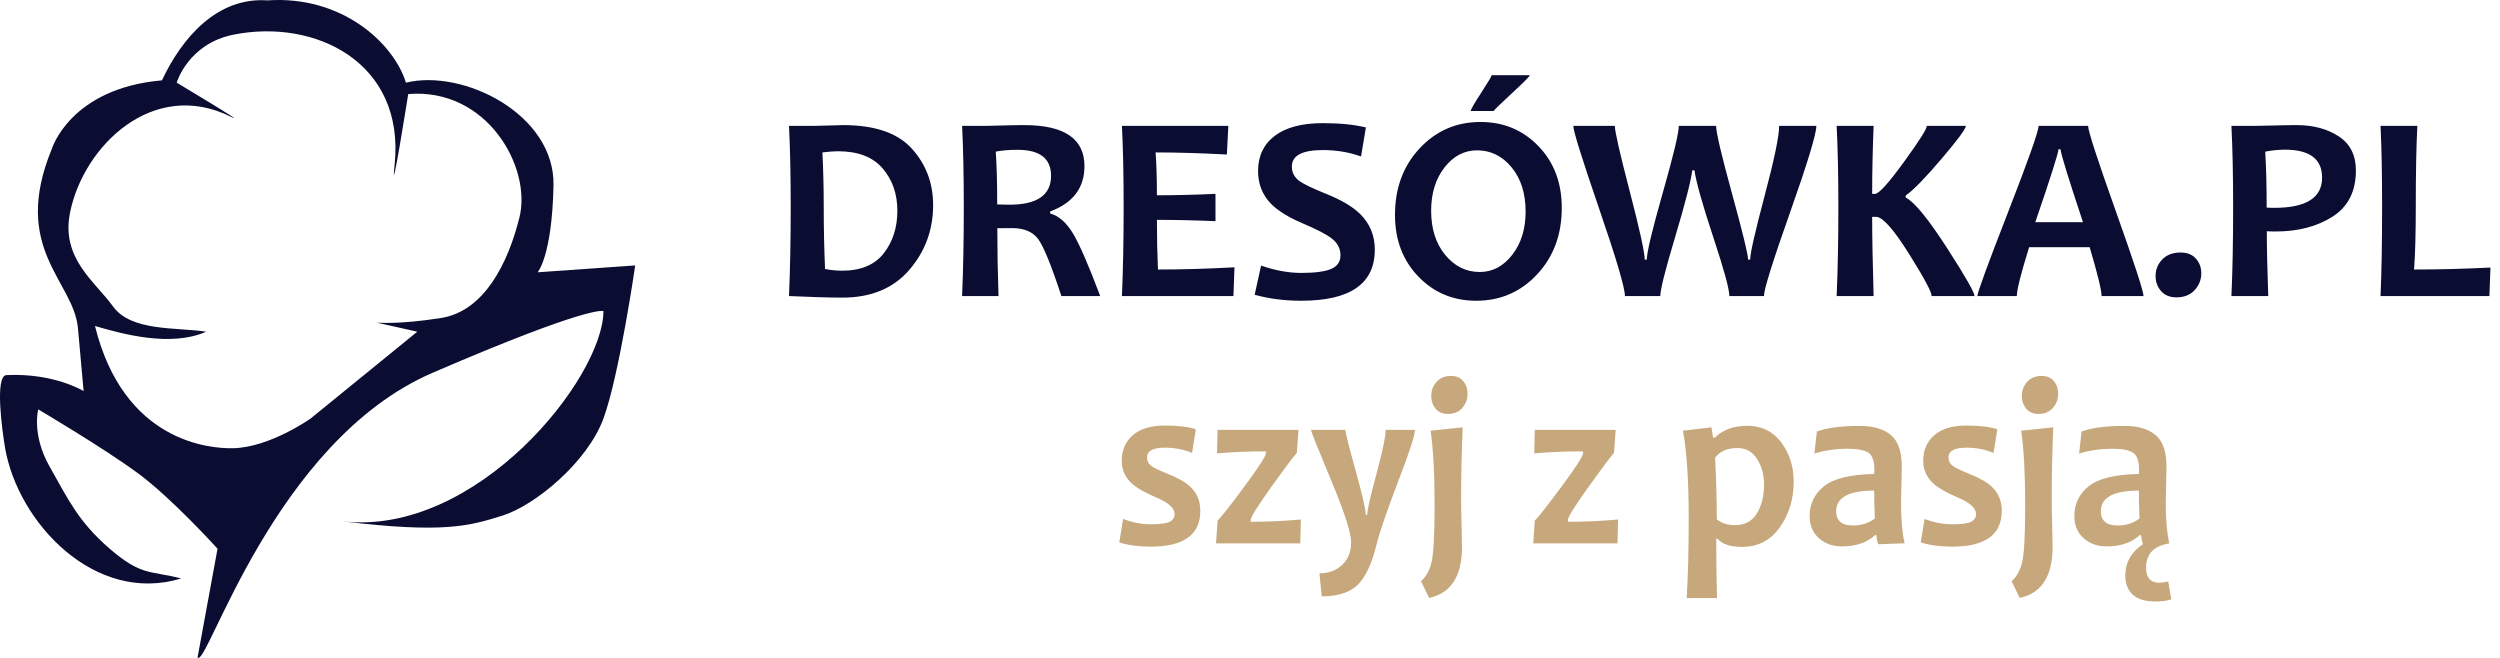 <svg width="456" height="120" viewBox="0 0 456 120" fill="none" xmlns="http://www.w3.org/2000/svg">
<path d="M36.037 119.909C37.69 122.199 49.913 80.504 78.908 67.994C107.909 55.49 110.07 56.747 110.07 56.747C110.007 68.981 86.912 97.903 62.455 95.091C81.029 97.329 85.624 95.929 91.633 94.052C97.642 92.176 107.168 84.257 110.07 76.338C112.966 68.419 115.862 48.415 115.862 48.415L98.058 49.666C98.058 49.666 100.686 46.803 100.96 33.828C101.228 20.854 84.512 12.522 74.045 15.075C71.788 7.822 62.335 -0.866 48.79 0.07C39.691 -0.556 33.26 6.737 29.538 14.656C12.782 16.12 9.453 27.16 9.453 27.16C1.933 45.42 13.432 51.181 14.219 59.869L15.251 71.334C15.251 71.334 9.869 68 1.175 68.419C-0.997 68.522 0.411 78.668 0.918 81.657C3.262 95.338 17.315 110.32 33.055 105.512C27.297 104.031 25.815 105.093 20.017 100.095C14.225 95.097 12.355 90.925 9.042 85.089C5.73 79.253 6.973 74.668 6.973 74.668C6.973 74.668 18.979 81.755 25.188 86.34C31.402 90.925 39.68 100.089 39.68 100.089L36.037 119.909ZM37.61 60.5C32.228 59.668 23.945 60.5 20.633 55.915C17.326 51.33 11.112 47.164 12.765 38.826C15.205 26.558 28.021 14.209 42.165 21.324C45.477 22.994 32.228 15.075 32.228 15.075C32.228 15.075 34.298 7.988 42.576 6.324C57.364 3.346 73.943 11.282 71.976 30.075C71.149 37.994 74.461 17.158 74.461 17.158C88.817 15.965 97.02 30.5 94.746 39.664C92.676 47.996 88.332 56.747 80.465 57.998C72.597 59.249 68.663 58.836 68.663 58.836L76.115 60.5L56.657 76.338C56.657 76.338 49.252 81.583 42.581 81.755C38.129 81.864 22.537 80.55 17.326 59.462C22.286 60.913 31.162 63.375 37.61 60.5ZM38.437 87.585L43.408 95.923C43.408 95.923 45.477 90.506 50.033 85.921C54.588 81.336 38.437 87.585 38.437 87.585Z" fill="#0A0D31"/>
<path fill-rule="evenodd" clip-rule="evenodd" d="M218.937 93.166C218.937 97.526 215.929 99.707 209.911 99.707C207.716 99.707 205.798 99.452 204.158 98.943L204.849 94.648C206.543 95.302 208.231 95.629 209.911 95.629C211.538 95.629 212.666 95.484 213.296 95.193C213.926 94.903 214.241 94.416 214.241 93.732C214.241 92.671 213.103 91.661 210.826 90.702C208.834 89.859 207.384 89.03 206.476 88.216C205.229 87.082 204.605 85.694 204.605 84.052C204.605 82.118 205.276 80.563 206.618 79.386C207.96 78.209 209.911 77.62 212.473 77.62C214.872 77.62 216.755 77.845 218.124 78.296L217.433 82.613C215.902 81.973 214.248 81.653 212.473 81.653C210.304 81.653 209.22 82.249 209.22 83.441C209.22 84.052 209.451 84.542 209.911 84.913C210.372 85.284 211.314 85.752 212.737 86.319C214.702 87.09 216.132 87.882 217.027 88.696C218.301 89.859 218.937 91.349 218.937 93.166ZM237.274 94.757L237.173 99.118H221.804L222.088 94.953C222.766 94.299 224.359 92.279 226.866 88.892C229.549 85.273 230.891 83.201 230.891 82.678V82.329C227.665 82.329 224.697 82.453 221.987 82.7L222.088 78.405H236.847L236.542 82.591C235.689 83.594 234.164 85.629 231.968 88.696C229.407 92.272 228.126 94.321 228.126 94.844V95.171C231.203 95.171 234.252 95.033 237.274 94.757ZM258.091 78.405C258.091 79.35 257.122 82.344 255.184 87.388C252.975 93.187 251.613 97.141 251.098 99.249C250.217 102.883 249.031 105.39 247.541 106.771C246.104 108.108 243.949 108.777 241.076 108.777L240.669 104.569C242.35 104.569 243.732 104.056 244.816 103.032C245.901 102.007 246.443 100.637 246.443 98.922C246.443 97.192 245.223 93.409 242.784 87.573C240.344 81.737 239.124 78.681 239.124 78.405H245.406C245.406 78.913 246.023 81.377 247.256 85.796C248.489 90.215 249.106 92.918 249.106 93.907H249.39C249.39 93.064 249.95 90.575 251.068 86.439C252.186 82.304 252.745 79.626 252.745 78.405H258.091ZM266.792 77.947C266.602 82.351 266.508 86.726 266.508 91.072C266.508 92.206 266.535 93.765 266.589 95.749C266.643 97.733 266.67 99.06 266.67 99.728C266.67 105.092 264.671 108.203 260.673 109.06L259.189 106.008C260.151 105.179 260.805 103.962 261.151 102.356C261.496 100.749 261.669 97.366 261.669 92.206C261.669 86.348 261.425 81.799 260.937 78.557L266.792 77.947ZM267.687 71.798C267.687 72.787 267.368 73.652 266.731 74.393C266.094 75.134 265.213 75.505 264.088 75.505C263.14 75.505 262.398 75.185 261.862 74.546C261.327 73.906 261.059 73.136 261.059 72.234C261.059 71.246 261.378 70.388 262.015 69.662C262.652 68.935 263.54 68.571 264.678 68.571C265.64 68.571 266.382 68.888 266.904 69.52C267.426 70.152 267.687 70.912 267.687 71.798ZM295.131 94.757L295.029 99.118H279.661L279.945 94.953C280.623 94.299 282.215 92.279 284.722 88.892C287.406 85.273 288.748 83.201 288.748 82.678V82.329C285.522 82.329 282.554 82.453 279.843 82.7L279.945 78.405H294.704L294.399 82.591C293.545 83.594 292.021 85.629 289.825 88.696C287.264 92.272 285.983 94.321 285.983 94.844V95.171C289.059 95.171 292.109 95.033 295.131 94.757ZM327.17 87.867C327.17 91.022 326.329 93.791 324.649 96.174C322.968 98.558 320.671 99.75 317.757 99.75C315.589 99.75 314.098 99.256 313.285 98.267H313.041C313.041 101.829 313.088 105.434 313.183 109.082H307.654C307.898 104.91 308.02 100.099 308.02 94.648C308.02 87.613 307.667 82.249 306.962 78.557L312.167 77.947L312.472 79.822H312.797C314.247 78.383 316.219 77.663 318.713 77.663C321.315 77.663 323.375 78.67 324.893 80.683C326.411 82.696 327.17 85.091 327.17 87.867ZM321.762 88.434C321.762 86.603 321.335 85.026 320.481 83.703C319.628 82.38 318.448 81.719 316.944 81.719C315.074 81.719 313.705 82.308 312.838 83.485C313.041 87.569 313.143 91.312 313.143 94.714C313.996 95.426 315.101 95.782 316.456 95.782C318.259 95.782 319.594 95.066 320.461 93.634C321.328 92.203 321.762 90.469 321.762 88.434ZM347.397 99.096L342.599 99.27C342.383 98.66 342.274 98.108 342.274 97.613H342.01C340.519 98.98 338.506 99.663 335.972 99.663C334.278 99.663 332.872 99.158 331.754 98.148C330.636 97.137 330.077 95.796 330.077 94.125C330.077 91.915 330.947 90.106 332.689 88.696C334.43 87.286 337.483 86.537 341.847 86.45C341.874 86.189 341.888 85.941 341.888 85.709C341.888 84.139 341.536 83.103 340.831 82.602C340.126 82.1 338.832 81.85 336.948 81.85C334.901 81.85 332.902 82.14 330.951 82.722L331.398 78.71C333.241 78.027 335.843 77.685 339.204 77.685C341.658 77.685 343.551 78.237 344.886 79.342C346.221 80.447 346.889 82.38 346.889 85.142C346.889 85.752 346.865 86.864 346.818 88.478C346.77 90.091 346.747 91.167 346.747 91.705C346.747 94.714 346.963 97.177 347.397 99.096ZM341.969 94.561C341.888 92.599 341.847 90.905 341.847 89.481C337.226 89.481 334.915 90.738 334.915 93.253C334.915 94.983 335.931 95.847 337.964 95.847C339.564 95.847 340.899 95.419 341.969 94.561ZM365.124 93.166C365.124 97.526 362.115 99.707 356.098 99.707C353.902 99.707 351.985 99.452 350.345 98.943L351.036 94.648C352.73 95.302 354.417 95.629 356.098 95.629C357.724 95.629 358.853 95.484 359.483 95.193C360.113 94.903 360.428 94.416 360.428 93.732C360.428 92.671 359.29 91.661 357.013 90.702C355.02 89.859 353.57 89.03 352.662 88.216C351.415 87.082 350.792 85.694 350.792 84.052C350.792 82.118 351.463 80.563 352.805 79.386C354.146 78.209 356.098 77.62 358.659 77.62C361.058 77.62 362.942 77.845 364.311 78.296L363.62 82.613C362.088 81.973 360.435 81.653 358.659 81.653C356.491 81.653 355.407 82.249 355.407 83.441C355.407 84.052 355.637 84.542 356.098 84.913C356.559 85.284 357.501 85.752 358.924 86.319C360.889 87.09 362.319 87.882 363.213 88.696C364.487 89.859 365.124 91.349 365.124 93.166ZM374.516 77.947C374.326 82.351 374.231 86.726 374.231 91.072C374.231 92.206 374.259 93.765 374.313 95.749C374.367 97.733 374.394 99.06 374.394 99.728C374.394 105.092 372.395 108.203 368.397 109.06L366.913 106.008C367.875 105.179 368.529 103.962 368.875 102.356C369.22 100.749 369.393 97.366 369.393 92.206C369.393 86.348 369.149 81.799 368.661 78.557L374.516 77.947ZM375.411 71.798C375.411 72.787 375.092 73.652 374.455 74.393C373.818 75.134 372.937 75.505 371.812 75.505C370.864 75.505 370.122 75.185 369.586 74.546C369.051 73.906 368.783 73.136 368.783 72.234C368.783 71.246 369.102 70.388 369.739 69.662C370.376 68.935 371.263 68.571 372.402 68.571C373.364 68.571 374.106 68.888 374.628 69.52C375.15 70.152 375.411 70.912 375.411 71.798ZM395.679 99.118C392.86 99.569 391.45 101.037 391.45 103.522C391.45 105.368 392.257 106.291 393.869 106.291C394.29 106.291 394.825 106.218 395.475 106.073L396.045 109.322C395.204 109.583 394.262 109.714 393.219 109.714C391.281 109.714 389.868 109.285 388.98 108.428C388.093 107.57 387.649 106.429 387.649 105.005C387.649 102.621 388.726 100.702 390.881 99.249C390.664 98.653 390.556 98.108 390.556 97.613H390.291C388.801 98.98 386.788 99.663 384.254 99.663C382.56 99.663 381.154 99.158 380.035 98.148C378.917 97.137 378.358 95.796 378.358 94.125C378.358 91.915 379.229 90.106 380.971 88.696C382.712 87.286 385.765 86.537 390.129 86.45C390.156 86.189 390.17 85.941 390.17 85.709C390.17 84.139 389.817 83.103 389.112 82.602C388.408 82.1 387.113 81.85 385.23 81.85C383.183 81.85 381.184 82.14 379.232 82.722L379.68 78.71C381.523 78.027 384.125 77.685 387.486 77.685C389.939 77.685 391.833 78.237 393.168 79.342C394.503 80.447 395.17 82.38 395.17 85.142C395.17 85.752 395.147 86.864 395.099 88.478C395.052 90.091 395.028 91.167 395.028 91.705C395.028 94.714 395.245 97.185 395.679 99.118ZM390.251 94.561C390.169 92.599 390.129 90.905 390.129 89.481C385.507 89.481 383.197 90.738 383.197 93.253C383.197 94.983 384.213 95.847 386.246 95.847C387.845 95.847 389.18 95.419 390.251 94.561Z" fill="#C6A87C"/>
<path fill-rule="evenodd" clip-rule="evenodd" d="M170.203 37.408C170.203 41.922 168.753 45.862 165.854 49.231C162.954 52.6 158.891 54.285 153.665 54.285C151.307 54.285 148.057 54.19 143.915 53.999C144.122 49.2 144.225 43.789 144.225 37.766C144.225 31.981 144.122 27.047 143.915 22.963H148.097C148.782 22.963 149.802 22.939 151.156 22.892C152.51 22.844 153.395 22.82 153.809 22.82C159.56 22.82 163.731 24.25 166.32 27.111C168.909 29.971 170.203 33.404 170.203 37.408ZM163.679 38.433C163.679 35.382 162.787 32.812 161.002 30.722C159.218 28.632 156.493 27.587 152.829 27.587C152.144 27.587 151.204 27.659 150.009 27.802C150.168 30.98 150.248 34.301 150.248 37.766C150.248 41.564 150.328 45.33 150.487 49.065C151.522 49.271 152.558 49.374 153.594 49.374C157.019 49.374 159.556 48.314 161.205 46.192C162.854 44.071 163.679 41.484 163.679 38.433ZM200.674 53.999H193.6C191.751 48.373 190.334 44.901 189.346 43.582C188.358 42.263 186.765 41.604 184.566 41.604C183.642 41.604 182.758 41.612 181.913 41.627C181.913 45.712 181.985 49.835 182.128 53.999H175.485C175.692 49.2 175.795 43.789 175.795 37.766C175.795 31.981 175.692 27.047 175.485 22.963H179.619C180.097 22.963 181.097 22.939 182.618 22.892C184.14 22.844 185.546 22.82 186.836 22.82C194.149 22.82 197.806 25.315 197.806 30.305C197.806 34.262 195.719 37.019 191.544 38.576V38.934C193.154 39.379 194.564 40.63 195.774 42.688C196.985 44.746 198.618 48.516 200.674 53.999ZM191.712 32.069C191.712 28.906 189.672 27.325 185.594 27.325C184.096 27.325 182.774 27.436 181.627 27.659C181.802 30.122 181.889 33.332 181.889 37.289C182.766 37.321 183.507 37.337 184.112 37.337C189.178 37.337 191.712 35.581 191.712 32.069ZM225.169 48.755L224.978 53.999H204.641C204.848 49.2 204.951 43.789 204.951 37.766C204.951 31.981 204.848 27.047 204.641 22.963H224.046L223.783 28.183C219.004 27.929 214.67 27.802 210.783 27.802C210.942 30.011 211.022 32.617 211.022 35.62C214.351 35.62 217.912 35.533 221.704 35.358V40.34C217.976 40.181 214.415 40.102 211.022 40.102C211.022 43.328 211.085 46.347 211.213 49.16C215.578 49.16 220.23 49.025 225.169 48.755ZM250.765 45.537C250.765 51.75 246.288 54.857 237.334 54.857C234.291 54.857 231.463 54.492 228.85 53.761L230.021 48.445C232.602 49.335 235.039 49.78 237.334 49.78C239.883 49.78 241.715 49.533 242.83 49.041C243.946 48.548 244.503 47.722 244.503 46.562C244.503 45.354 243.977 44.337 242.926 43.511C242.018 42.78 240.178 41.826 237.405 40.65C234.888 39.569 233.016 38.394 231.789 37.122C230.244 35.517 229.471 33.539 229.471 31.187C229.471 28.453 230.487 26.316 232.518 24.775C234.55 23.233 237.469 22.462 241.277 22.462C244.4 22.462 247.021 22.725 249.14 23.249L248.255 28.541C246.104 27.762 243.778 27.373 241.277 27.373C237.517 27.373 235.637 28.374 235.637 30.376C235.637 31.441 236.075 32.307 236.951 32.975C237.716 33.547 239.381 34.349 241.946 35.382C244.671 36.479 246.71 37.686 248.064 39.005C249.864 40.769 250.765 42.947 250.765 45.537ZM284.868 37.909C284.868 42.788 283.37 46.832 280.375 50.042C277.379 53.252 273.675 54.857 269.262 54.857C265.056 54.857 261.535 53.383 258.699 50.435C255.863 47.487 254.445 43.741 254.445 39.196C254.445 34.317 255.943 30.273 258.938 27.063C261.933 23.853 265.637 22.248 270.051 22.248C274.257 22.248 277.778 23.718 280.614 26.658C283.45 29.598 284.868 33.348 284.868 37.909ZM278.272 38.6C278.272 35.279 277.419 32.585 275.715 30.519C274.01 28.453 271.907 27.421 269.405 27.421C267.079 27.421 265.104 28.462 263.479 30.543C261.853 32.625 261.041 35.255 261.041 38.433C261.041 41.739 261.897 44.428 263.61 46.502C265.323 48.576 267.422 49.613 269.907 49.613C272.233 49.613 274.209 48.568 275.834 46.478C277.459 44.389 278.272 41.763 278.272 38.6ZM279.036 13.714C279.036 13.905 277.977 14.978 275.858 16.932C273.739 18.887 272.6 19.991 272.44 20.246H268.258C268.258 19.991 268.896 18.883 270.17 16.92C271.445 14.958 272.082 13.889 272.082 13.714H279.036ZM331.302 22.963C331.302 24.441 329.709 29.685 326.523 38.696C323.336 47.706 321.743 52.807 321.743 53.999H315.434C315.434 52.743 314.47 49.208 312.542 43.391C310.487 37.162 309.332 33.054 309.077 31.068H308.67C308.416 33.07 307.348 37.21 305.468 43.487C303.716 49.351 302.839 52.855 302.839 53.999H296.387C296.387 52.505 294.817 47.19 291.679 38.052C288.54 28.914 286.971 23.885 286.971 22.963H294.547C294.547 23.964 295.455 27.953 297.271 34.929C299.087 41.906 299.995 46.045 299.995 47.348H300.378C300.378 46.045 301.35 41.981 303.293 35.156C305.237 28.33 306.209 24.266 306.209 22.963H313.02C313.02 24.155 313.992 28.291 315.936 35.37C317.879 42.45 318.851 46.443 318.851 47.348H319.234C319.234 46.204 320.114 42.319 321.874 35.692C323.635 29.065 324.515 24.822 324.515 22.963H331.302ZM360.148 53.999H352.333C352.333 53.268 350.987 50.749 348.294 46.443C345.426 41.85 343.395 39.554 342.2 39.554H341.483C341.483 43.177 341.571 47.992 341.746 53.999H335.007C335.214 49.2 335.317 43.789 335.317 37.766C335.317 31.981 335.214 27.047 335.007 22.963H341.746C341.571 27.365 341.483 31.497 341.483 35.358H342.009C342.71 35.358 344.478 33.404 347.314 29.494C350.071 25.696 351.449 23.519 351.449 22.963H358.57C358.57 23.488 357.113 25.466 354.197 28.898C351.186 32.442 348.987 34.699 347.601 35.668V36.026C349.226 36.868 351.783 40.007 355.272 45.441C358.523 50.495 360.148 53.347 360.148 53.999ZM390.977 53.999H383.329C383.329 52.95 382.604 49.978 381.154 45.084H370.113C368.616 49.899 367.867 52.871 367.867 53.999H360.673C360.673 53.379 362.534 48.294 366.254 38.743C369.974 29.192 371.834 23.932 371.834 22.963H380.868C380.868 23.869 382.552 29.053 385.922 38.517C389.292 47.98 390.977 53.141 390.977 53.999ZM379.936 40.531C377.211 32.331 375.849 27.897 375.849 27.23H375.467C375.467 27.85 374.057 32.283 371.237 40.531H379.936ZM401.516 49.851C401.516 51.011 401.114 52.032 400.309 52.914C399.504 53.796 398.393 54.237 396.975 54.237C395.78 54.237 394.848 53.856 394.179 53.093C393.51 52.33 393.175 51.417 393.175 50.352C393.175 49.192 393.578 48.187 394.382 47.337C395.187 46.486 396.306 46.061 397.74 46.061C398.951 46.061 399.883 46.431 400.536 47.17C401.189 47.909 401.516 48.803 401.516 49.851ZM429.716 31.091C429.716 34.89 428.302 37.694 425.474 39.506C422.646 41.318 419.177 42.223 415.066 42.223C414.317 42.223 413.784 42.208 413.465 42.176C413.465 45.163 413.553 49.104 413.728 53.999H407.012C407.22 49.406 407.323 43.995 407.323 37.766C407.323 32.045 407.22 27.111 407.012 22.963H411.171C411.76 22.963 412.891 22.939 414.564 22.892C416.237 22.844 417.687 22.82 418.914 22.82C421.941 22.82 424.498 23.503 426.585 24.87C428.672 26.237 429.716 28.311 429.716 31.091ZM423.55 32.403C423.55 29.002 421.288 27.301 416.763 27.301C415.632 27.301 414.437 27.421 413.178 27.659C413.354 30.662 413.441 34.063 413.441 37.861C413.839 37.893 414.301 37.909 414.827 37.909C420.643 37.909 423.55 36.074 423.55 32.403ZM454.26 48.803L454.068 53.999H434.209C434.4 49.692 434.496 44.281 434.496 37.766C434.496 31.791 434.4 26.856 434.209 22.963H440.924C440.733 26.57 440.638 31.505 440.638 37.766C440.638 42.549 440.534 46.347 440.327 49.16C444.724 49.16 449.368 49.041 454.26 48.803Z" fill="#0A0D31"/>
</svg>
